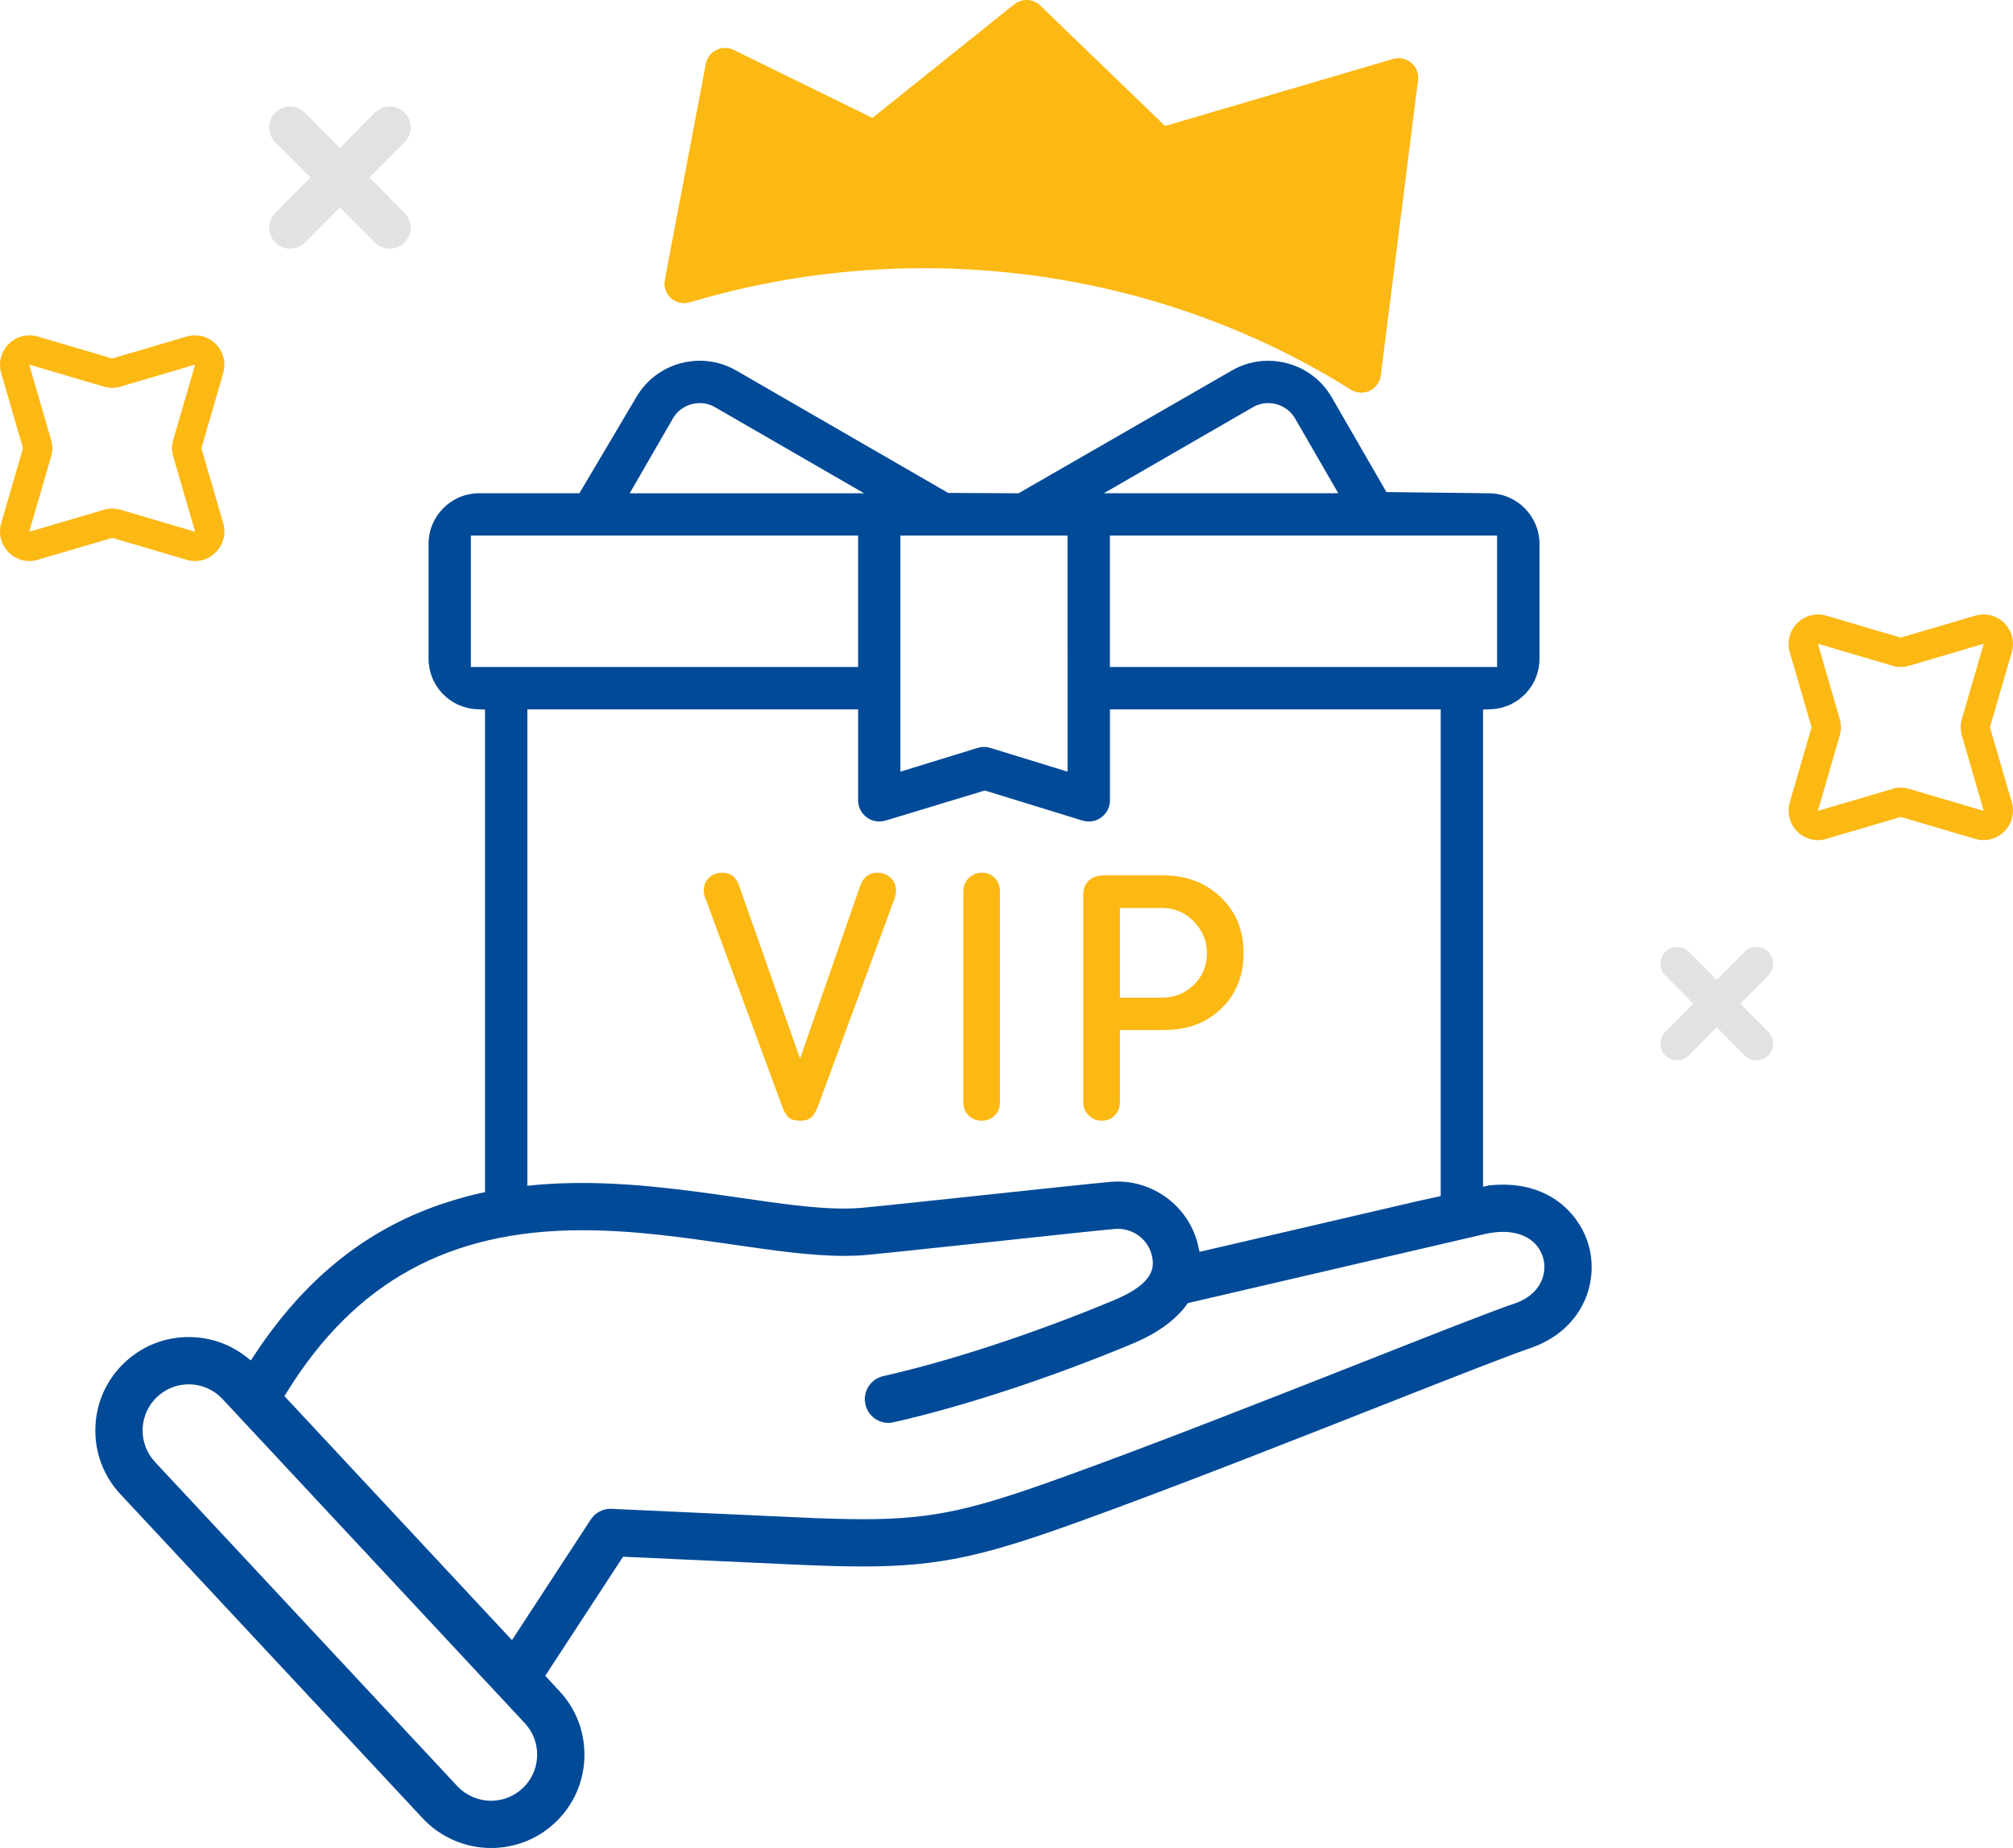 <?xml version="1.0" encoding="UTF-8"?> <svg xmlns="http://www.w3.org/2000/svg" xmlns:xlink="http://www.w3.org/1999/xlink" width="100%" height="100%" class="get-reward" viewBox="0 0 68.769 63.13"><style> .get-reward .st0{fill:#FCB813;} .get-reward .st1{fill:#E2E2E2;} .get-reward .st2{fill:#004A98;} </style><g xmlns="http://www.w3.org/2000/svg"><path class="st0" d="M46.504,13.413c-0.124,0-0.247-0.035-0.356-0.102 c-4.337-2.715-9.381-4.149-14.587-4.149c-2.725,0-5.416,0.393-7.999,1.167 c-0.226,0.065-0.466,0.013-0.641-0.145c-0.174-0.156-0.253-0.393-0.209-0.622l1.4-7.379 c0.038-0.206,0.171-0.381,0.358-0.475c0.187-0.092,0.408-0.094,0.595-0.002l4.739,2.322L34.653,0.146 c0.262-0.208,0.642-0.193,0.884,0.042l4.265,4.116l7.788-2.29c0.216-0.065,0.452-0.014,0.623,0.132 c0.172,0.146,0.259,0.37,0.231,0.595l-1.274,10.087c-0.029,0.226-0.171,0.422-0.378,0.521 C46.7,13.392,46.602,13.413,46.504,13.413z"></path><path class="st0" d="M6.66,19.165c-0.095,0-0.19-0.015-0.285-0.042l-2.542-0.749L1.29,19.123 c-0.093,0.027-0.188,0.042-0.283,0.042c-0.268,0-0.519-0.104-0.709-0.294 c-0.262-0.261-0.359-0.644-0.257-0.999l0.745-2.562l-0.745-2.563 c-0.103-0.354-0.005-0.737,0.257-0.999c0.189-0.188,0.441-0.293,0.708-0.293 c0.096,0,0.191,0.014,0.283,0.041l2.544,0.75l2.543-0.749c0.093-0.028,0.188-0.042,0.284-0.042 c0.267,0,0.519,0.104,0.709,0.294c0.261,0.261,0.359,0.644,0.256,0.998l-0.745,2.563l0.745,2.562 c0.104,0.354,0.005,0.737-0.257,0.999C7.178,19.061,6.926,19.165,6.66,19.165z M3.832,17.372 c0.096,0,0.191,0.015,0.284,0.042l2.55,0.752l-0.748-2.573c-0.054-0.185-0.054-0.381,0-0.566 l0.748-2.572l-2.55,0.752c-0.093,0.027-0.188,0.042-0.284,0.042s-0.19-0.015-0.282-0.041 l-2.552-0.753l0.748,2.574c0.055,0.185,0.055,0.379,0,0.563l-0.748,2.574l2.551-0.752 C3.642,17.387,3.737,17.372,3.832,17.372z"></path><path class="st0" d="M62.108,28.7c-0.267,0-0.519-0.104-0.708-0.293c-0.262-0.262-0.359-0.645-0.257-1 l0.745-2.562l-0.745-2.563c-0.104-0.354-0.005-0.737,0.257-0.999 c0.189-0.188,0.441-0.292,0.709-0.292c0.096,0,0.191,0.014,0.283,0.041l2.543,0.75l2.543-0.75 c0.093-0.028,0.188-0.042,0.284-0.042c0.267,0,0.519,0.104,0.709,0.294 c0.261,0.261,0.359,0.644,0.256,0.998l-0.745,2.563l0.745,2.562 c0.104,0.354,0.005,0.737-0.257,0.999c-0.189,0.188-0.441,0.293-0.708,0.293 c-0.097,0-0.192-0.014-0.282-0.041l-2.545-0.75l-2.543,0.749 C62.3,28.686,62.204,28.7,62.108,28.7z M64.936,26.907c0.096,0,0.191,0.015,0.284,0.042 l2.55,0.752l-0.748-2.573c-0.054-0.185-0.054-0.381,0-0.566l0.749-2.571l-2.551,0.752 c-0.092,0.027-0.188,0.041-0.284,0.041c-0.096,0-0.191-0.014-0.284-0.041l-2.55-0.752l0.748,2.573 c0.055,0.185,0.055,0.38,0,0.563l-0.748,2.574l2.551-0.752 C64.745,26.922,64.84,26.907,64.936,26.907z"></path><path class="st1" d="M13.313,8.495c-0.193,0-0.373-0.075-0.507-0.211l-1.193-1.202l-1.195,1.202 c-0.134,0.135-0.314,0.211-0.507,0.211c-0.191,0-0.371-0.074-0.505-0.208 c-0.279-0.278-0.281-0.731-0.003-1.012l1.2-1.209L9.403,4.857c-0.135-0.135-0.209-0.315-0.208-0.507 c0-0.191,0.075-0.371,0.211-0.505c0.135-0.134,0.314-0.208,0.504-0.208 c0.193,0,0.373,0.075,0.508,0.212l1.193,1.202l1.195-1.202c0.135-0.137,0.315-0.212,0.508-0.212 c0.19,0,0.369,0.074,0.503,0.208c0.137,0.135,0.212,0.314,0.212,0.505s-0.073,0.371-0.208,0.507 l-1.2,1.209l1.2,1.209c0.278,0.281,0.276,0.734-0.003,1.012 C13.684,8.421,13.504,8.495,13.313,8.495z"></path><path class="st1" d="M60.007,36.224c-0.154,0-0.296-0.06-0.403-0.168l-0.955-0.96l-0.952,0.959 c-0.108,0.109-0.252,0.169-0.405,0.169c-0.151,0-0.295-0.059-0.403-0.167 c-0.222-0.221-0.223-0.583-0.001-0.806l0.958-0.965l-0.958-0.965 c-0.108-0.108-0.167-0.252-0.166-0.404c0-0.153,0.06-0.296,0.168-0.403s0.251-0.166,0.402-0.166 c0.154,0,0.297,0.06,0.405,0.169l0.952,0.959l0.952-0.959c0.108-0.109,0.252-0.169,0.405-0.169 c0.151,0,0.295,0.059,0.402,0.166c0.109,0.108,0.169,0.251,0.169,0.403s-0.058,0.296-0.166,0.404 l-0.959,0.965l0.959,0.965c0.108,0.108,0.166,0.252,0.166,0.404s-0.06,0.295-0.169,0.403 C60.302,36.165,60.159,36.224,60.007,36.224z"></path><path class="st2" d="M16.776,63.13c-0.884,0-1.734-0.369-2.335-1.014L4.113,51.043 c-0.581-0.622-0.884-1.435-0.854-2.288c0.029-0.853,0.389-1.642,1.012-2.222 c0.592-0.554,1.363-0.858,2.174-0.858l0.113,0.002c0.677,0.023,1.314,0.254,1.842,0.665l0.17,0.133 l0.118-0.18c1.689-2.573,3.767-4.257,6.35-5.147l0.118-0.038 c0.353-0.117,0.709-0.223,1.076-0.31c0.599-0.144,1.323-0.254,2.154-0.329 c0.499-0.041,0.997-0.059,1.491-0.059c1.906,0,3.748,0.267,5.374,0.501 c1.379,0.2,2.569,0.373,3.575,0.373c0.213,0,0.417-0.008,0.61-0.025 c0.519-0.046,2.407-0.247,4.234-0.442c1.917-0.205,3.729-0.397,4.265-0.445 c0.085-0.007,0.169-0.011,0.252-0.011c1.312,0,2.468,0.928,2.748,2.206l0.043,0.196l7.449-1.732 l2.459-0.54c0.146-0.016,0.306-0.024,0.461-0.024c1.731,0,2.659,1.115,2.926,2.071 c0.358,1.276-0.208,2.892-1.981,3.509c-0.745,0.251-2.689,1.018-4.94,1.904 c-3.093,1.22-7.214,2.845-10.438,4.01c-3.22,1.162-4.747,1.549-7.442,1.549l0,0 c-0.668,0-1.407-0.023-2.264-0.062l-5.923-0.271l-2.658,4.068l0.481,0.518 c0.583,0.624,0.887,1.437,0.856,2.288c-0.029,0.853-0.389,1.642-1.013,2.223 C18.36,62.827,17.588,63.13,16.776,63.13z M6.447,47.29c-0.399,0-0.781,0.15-1.074,0.424 c-0.308,0.287-0.485,0.677-0.5,1.098c-0.015,0.422,0.136,0.823,0.422,1.131l10.327,11.073 c0.297,0.317,0.718,0.5,1.153,0.5c0.4,0,0.782-0.15,1.075-0.423c0.308-0.287,0.485-0.677,0.5-1.098 s-0.136-0.822-0.422-1.13L7.6,47.791c-0.288-0.308-0.678-0.485-1.098-0.5L6.447,47.29z M19.892,42.026c-4.548,0-7.756,1.76-10.096,5.538l-0.079,0.129l7.773,8.336l2.693-4.122 c0.15-0.229,0.402-0.365,0.676-0.365l6.423,0.294c0.846,0.039,1.562,0.062,2.203,0.062 c2.457,0,3.807-0.346,6.88-1.455c3.101-1.119,7-2.655,10.134-3.89l0.177-0.07 c2.198-0.867,4.274-1.687,5.088-1.962c0.869-0.304,1.104-1.015,0.955-1.546 c-0.157-0.559-0.669-0.893-1.37-0.893c-0.183,0-0.38,0.022-0.587,0.066l-10.183,2.367 l-0.043,0.061c-0.385,0.528-1.011,0.977-1.86,1.331c-2.786,1.161-5.754,2.138-8.145,2.678 c-0.06,0.014-0.12,0.021-0.18,0.021c-0.38,0-0.702-0.26-0.786-0.631 c-0.048-0.21-0.011-0.426,0.104-0.608s0.294-0.31,0.505-0.357 c2.305-0.521,5.177-1.466,7.879-2.593c1.256-0.523,1.358-1.022,1.326-1.354 c-0.055-0.618-0.569-1.085-1.195-1.085l-0.105,0.005c-0.512,0.045-2.356,0.242-4.16,0.436 l-0.455,0.048c-1.772,0.188-3.385,0.36-3.884,0.405c-0.237,0.021-0.483,0.03-0.738,0.03 c-1.14,0-2.442-0.188-3.822-0.389C23.367,42.274,21.657,42.026,19.892,42.026z"></path><path class="st2" d="M50.86,16.851l-3.497-0.042l-1.867-3.235c-0.334-0.577-0.873-0.99-1.521-1.163 c-0.214-0.058-0.435-0.087-0.654-0.087c-0.434,0-0.862,0.115-1.24,0.334l-7.285,4.193l-2.404-0.012 l-7.241-4.182c-0.379-0.219-0.809-0.334-1.242-0.334c-0.22,0-0.44,0.029-0.655,0.087 c-0.646,0.173-1.186,0.586-1.519,1.163l-1.941,3.277h-3.424c-0.953,0-1.729,0.775-1.729,1.729v3.923 c0,0.93,0.729,1.688,1.658,1.726l0.271,0.011v17.4c0.561-0.122,0.929-0.164,1.387-0.215 l0.059-0.008V24.232h11.3v3.109c0,0.229,0.109,0.445,0.294,0.58 c0.122,0.092,0.275,0.142,0.43,0.142c0.072,0,0.144-0.011,0.212-0.031l3.391-1.028l3.339,1.028 c0.071,0.021,0.143,0.032,0.213,0.032c0.156,0,0.304-0.049,0.429-0.143 c0.185-0.136,0.295-0.353,0.295-0.58v-3.109h11.299v17.538l1.446-0.312V24.239l0.271-0.011 c0.93-0.038,1.658-0.796,1.658-1.726V18.58C52.591,17.627,51.814,16.851,50.86,16.851z M29.314,22.786 H16.086V18.297h13.229V22.786z M21.512,16.851l1.475-2.554c0.14-0.243,0.367-0.417,0.642-0.49 c0.092-0.024,0.185-0.037,0.276-0.037c0.182,0,0.363,0.049,0.523,0.141l5.092,2.94H21.512z M36.47,22.212v0.574v1.446v0.485v1.644l-2.642-0.813c-0.071-0.021-0.143-0.032-0.214-0.032 c-0.07,0-0.142,0.011-0.212,0.032l-2.642,0.813V24.717v-0.485v-1.446v-0.574V18.297h5.709V22.212z M37.71,16.85l5.093-2.94c0.159-0.091,0.341-0.14,0.522-0.14c0.093,0,0.186,0.013,0.277,0.037 c0.273,0.073,0.501,0.247,0.641,0.488l1.476,2.555H37.71z M51.143,22.786H37.916V18.297h13.228 V22.786z"></path><g><path class="st0" d="M29.384,30.268c0.107-0.304,0.304-0.456,0.589-0.456 c0.177,0,0.328,0.058,0.451,0.172c0.123,0.115,0.185,0.261,0.185,0.436 c0,0.1-0.019,0.2-0.057,0.299l-2.583,7.003c-0.076,0.214-0.159,0.362-0.247,0.442 c-0.088,0.08-0.208,0.12-0.362,0.12c-0.192,0-0.329-0.034-0.413-0.103 c-0.084-0.068-0.169-0.222-0.253-0.459l-2.583-7.003c-0.046-0.092-0.069-0.191-0.069-0.299 c0-0.176,0.061-0.322,0.183-0.436c0.122-0.115,0.271-0.172,0.447-0.172 c0.29,0,0.485,0.154,0.584,0.461l2.076,5.893L29.384,30.268z"></path><path class="st0" d="M33.535,38.284c-0.17,0-0.317-0.057-0.44-0.172 c-0.123-0.115-0.185-0.264-0.185-0.447v-7.223c0-0.176,0.062-0.325,0.185-0.447 c0.124-0.122,0.275-0.184,0.452-0.184c0.178,0,0.325,0.062,0.44,0.184 c0.116,0.123,0.174,0.272,0.174,0.447v7.223c0,0.176-0.06,0.323-0.179,0.442 C33.861,38.225,33.713,38.284,33.535,38.284z"></path><path class="st0" d="M38.258,37.664c0,0.168-0.058,0.314-0.174,0.436 c-0.116,0.123-0.263,0.184-0.44,0.184c-0.178,0-0.328-0.061-0.452-0.184 c-0.124-0.123-0.185-0.272-0.185-0.448v-7.095c0-0.199,0.063-0.358,0.19-0.476 c0.126-0.119,0.3-0.178,0.522-0.178h2.009c0.796,0,1.454,0.249,1.975,0.746 c0.52,0.498,0.78,1.133,0.78,1.906c0,0.774-0.252,1.405-0.756,1.895 c-0.504,0.49-1.152,0.735-1.946,0.735H38.258V37.664z M38.258,34.082h1.429 c0.431,0,0.795-0.145,1.095-0.436c0.299-0.291,0.45-0.65,0.45-1.079 c0-0.421-0.15-0.785-0.45-1.091c-0.3-0.306-0.665-0.459-1.095-0.459H38.258V34.082z"></path></g></g></svg> 